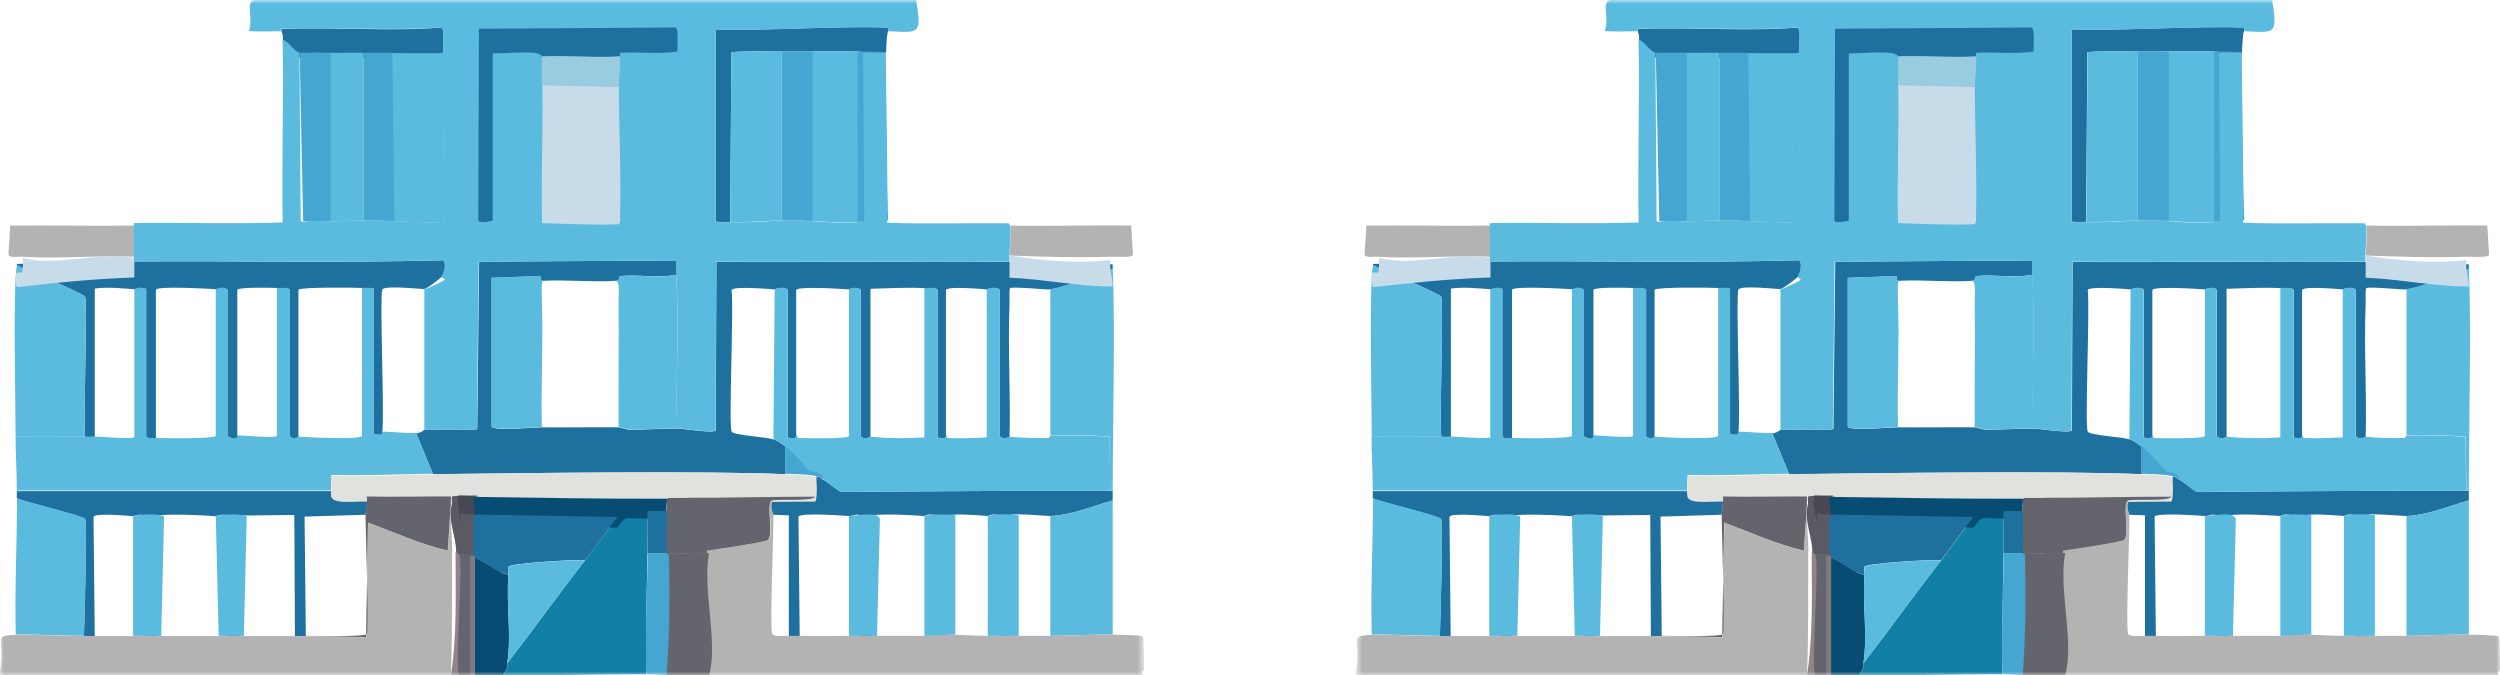 <svg xmlns="http://www.w3.org/2000/svg" width="322" height="87" viewBox="0 0 322 87" fill="none"><g clip-path="url(#clip0_2020_3887)"><mask id="mask0_2020_3887" style="mask-type:luminance" maskUnits="userSpaceOnUse" x="0" y="0" width="148" height="87"><path d="M147.329 0H0V87H147.329V0Z" fill="white"></path></mask><g mask="url(#mask0_2020_3887)"><path d="M87.098 35.397C84.746 35.847 82.263 35.318 79.912 35.556C79.622 35.582 79.886 36.138 79.384 36.164C76.478 36.376 72.938 36.005 69.979 36.164C69.979 36.138 69.662 36.402 69.583 35.556C67.505 35.627 65.418 35.706 63.322 35.794V54.96C63.586 55.541 68.975 55.039 69.794 55.039C73.097 55.066 76.399 55.013 79.674 55.039C79.78 55.039 80.916 55.356 80.995 55.356C83.082 55.356 85.196 55.198 87.256 55.198C87.943 55.198 91.906 55.859 92.196 55.436C92.214 48.192 92.24 40.958 92.275 33.732C104.85 33.838 117.451 33.573 130.026 33.732C134.437 33.785 138.875 34.023 143.314 34.049C143.314 34.261 143.314 34.472 143.314 34.657C141.544 35.292 136.789 37.142 135.283 37.274C134.596 37.327 130.448 36.878 130.105 37.116C129.946 37.221 130.052 38.808 130.026 39.125C129.788 44.835 130.184 50.572 130.026 56.282C129.973 56.282 129.26 56.731 128.784 56.202V37.354C128.256 36.798 127.173 37.274 127.093 37.274C126.38 37.221 122.074 36.825 121.836 37.354V56.123C121.836 56.123 122.074 56.678 120.753 56.361V37.354C120.489 36.957 119.776 37.169 119.063 37.116C116.764 36.983 114.413 37.142 112.115 37.195V56.282C112.115 56.282 111.349 56.731 110.873 56.202V37.354C110.371 36.798 109.394 37.274 109.341 37.274C108.496 37.221 102.79 36.825 102.552 37.354V56.123C102.552 56.123 102.79 56.678 101.469 56.361V37.354C100.94 36.798 99.857 37.274 99.778 37.274C99.038 37.221 94.442 36.825 94.23 37.354C94.521 39.68 93.834 54.775 94.23 55.594C94.468 56.07 98.536 56.255 99.646 56.599C100.227 56.784 100.703 57.18 101.178 57.524V61.066C91.06 60.644 67.1 60.934 55.767 61.066C55.045 59.322 54.323 57.568 53.601 55.806C54.287 55.753 54.631 55.356 54.684 55.33C55.503 55.277 56.348 55.383 57.141 55.33C57.775 55.303 61.288 55.436 61.473 55.251C61.543 48.06 61.623 40.878 61.711 33.706C70.147 33.653 78.591 33.6 87.045 33.547C87.203 33.653 87.098 35.08 87.124 35.397" fill="#1E709F"></path><path d="M20.077 56.388C20.896 56.467 27.633 56.52 27.791 56.15V37.221C27.791 37.221 28.848 36.746 29.323 37.301V56.15C30.618 56.837 30.486 56.07 30.565 56.07C31.225 56.07 35.426 56.467 35.663 56.15V37.063C36.377 37.089 37.09 36.904 37.354 37.301V56.15C37.803 56.678 38.358 56.229 38.437 56.229C39.362 56.335 46.389 56.652 46.627 56.15V37.063C46.917 37.063 48.053 36.984 48.159 37.142V55.832C49.48 56.15 49.163 55.594 49.242 55.594C50.668 55.594 52.095 55.832 53.574 55.753C54.296 57.498 55.019 59.251 55.74 61.014C51.382 61.067 47.049 61.304 42.69 61.172C42.673 61.842 42.646 62.512 42.611 63.181H2.166C2.166 60.882 2.008 58.555 2.008 56.229C4.993 56.123 7.978 56.202 10.963 56.229C11.386 56.229 11.782 56.229 12.205 56.229C12.971 56.229 17.092 56.599 17.303 56.308V37.221C17.303 37.221 17.937 36.878 18.836 37.142V56.15C19.1 56.546 19.602 56.335 20.077 56.388Z" fill="#5ABBDF"></path><path d="M56.982 35.53C56.823 35.82 55.001 37.169 54.657 37.221C54.393 37.274 49.532 36.693 49.242 37.301C48.872 38.147 49.532 53.242 49.242 55.621C49.189 55.621 49.479 56.176 48.158 55.859V37.169C48.053 37.01 46.89 37.116 46.626 37.089C45.728 37.036 38.622 36.957 38.437 37.327V56.255C38.437 56.255 37.803 56.705 37.354 56.176V37.327C37.09 36.931 36.376 37.142 35.663 37.089C35.003 37.063 30.723 36.957 30.565 37.327V56.097C30.565 56.097 30.617 56.863 29.323 56.176V37.327C28.821 36.772 27.87 37.248 27.791 37.248C26.866 37.195 20.288 36.798 20.077 37.327V56.414C19.601 56.361 19.099 56.572 18.835 56.176V37.169C17.911 36.904 17.356 37.248 17.303 37.248C15.612 37.142 13.922 36.931 12.205 37.169V56.255C11.782 56.255 11.386 56.255 10.963 56.255C10.725 53.85 11.28 39.098 10.963 38.252C10.778 37.75 3.223 34.763 2.166 34.155C2.166 34.102 2.166 34.049 2.166 33.996C7.212 33.838 12.257 33.732 17.303 33.679C30.565 33.573 43.826 33.891 57.061 33.52C57.457 33.706 57.431 34.789 56.982 35.53Z" fill="#1E709F"></path><path d="M106.092 61.807C106.806 62.203 107.545 62.97 108.338 63.367C119.882 63.261 131.453 63.208 142.997 63.208H143.314V64.45C140.646 65.217 138.004 66.354 135.283 66.46C134.597 66.46 130.264 66.037 130.026 66.38C129.577 67.015 130.37 79.73 130.026 81.607C129.894 81.607 130.158 81.924 128.785 81.924V66.38C127.702 66.089 127.305 66.46 127.253 66.46C126.513 66.407 122.075 66.01 121.837 66.539V81.766C121.414 81.766 121.018 81.766 120.595 81.766V66.38C119.512 66.089 119.116 66.46 119.063 66.46C118.191 66.407 112.353 66.01 112.115 66.539C112.168 71.667 112.221 76.796 112.274 81.924C111.825 81.924 111.349 81.924 110.874 81.924C110.927 76.902 110.979 71.879 111.032 66.856C110.847 65.825 109.923 66.512 109.342 66.46C108.523 66.407 103.081 66.01 102.843 66.539C102.896 71.667 102.949 76.796 103.001 81.924C102.526 81.924 102.077 81.924 101.601 81.924V66.38C100.932 66.363 100.263 66.336 99.594 66.301C99.594 66.301 99.118 65.402 99.435 64.45C100.545 64.265 104.613 64.609 104.983 63.975C105.326 63.419 105.036 62.071 105.141 61.357C105.802 61.49 105.485 61.49 106.066 61.833" fill="#1E709F"></path><path d="M42.637 63.208C42.532 64.344 45.226 63.922 47.26 63.974C47.419 64.741 47.102 65.561 47.102 66.301C44.478 66.371 41.853 66.451 39.229 66.539L39.388 81.924C38.965 81.924 38.569 81.924 38.146 81.924H37.988C37.97 76.725 37.944 71.526 37.909 66.327C35.513 66.345 33.118 66.371 30.723 66.406C30.776 71.588 30.829 76.769 30.882 81.951C30.353 81.951 29.851 81.951 29.323 81.951C29.376 76.822 29.429 71.694 29.482 66.565C28.953 66.01 27.87 66.486 27.791 66.486C26.866 66.406 20.156 66.036 19.918 66.565C19.971 71.694 20.024 76.822 20.077 81.951C19.628 81.951 19.152 81.951 18.677 81.951L18.835 66.565C18.307 66.01 17.224 66.486 17.145 66.486C16.458 66.433 12.284 66.036 12.046 66.565L12.205 81.951C11.755 81.951 11.28 81.951 10.805 81.951C10.857 80.021 11.254 67.57 10.963 66.882C10.778 66.459 3.143 64.688 2.166 64.186V63.261H42.611L42.637 63.208Z" fill="#1E709F"></path><path d="M10.964 56.255C7.979 56.229 4.993 56.176 2.008 56.255C2.008 51.84 1.665 37.116 2.167 34.155C3.223 34.763 10.779 37.75 10.964 38.253C11.281 39.099 10.726 53.85 10.964 56.255Z" fill="#5ABBDF"></path><path d="M143.314 34.605C143.657 41.346 143.314 55.304 143.314 63.181H142.997C142.979 60.855 142.953 58.538 142.918 56.229C140.382 56.044 137.819 56.017 135.283 56.07V37.222C136.789 37.09 141.544 35.239 143.314 34.605Z" fill="#5ABBDF"></path><path d="M10.832 81.898C8.269 81.898 3.831 81.66 2.035 81.739C1.876 75.871 2.193 69.975 2.193 64.133C3.171 64.662 10.805 66.406 10.99 66.829C11.281 67.517 10.884 79.968 10.832 81.898Z" fill="#5ABBDF"></path><path d="M143.314 64.424C143.314 70.187 143.314 75.95 143.314 81.739C140.672 81.686 137.951 81.898 135.283 81.898V66.459C138.004 66.354 140.646 65.217 143.314 64.45" fill="#5ABBDF"></path><path d="M17.303 29.053V33.071C12.812 32.86 7.265 33.362 2.932 33.071C2.166 33.018 1.374 33.256 1.083 32.833C1.153 31.564 1.233 30.304 1.321 29.053C6.657 29 11.967 29.132 17.303 29.053Z" fill="#B3B3B3"></path><path d="M142.996 33.071C138.69 33.203 134.331 33.071 130.025 32.913C130.105 31.617 130.21 30.348 130.184 29.053C135.362 29.159 140.539 28.974 145.691 29.053C145.761 30.322 145.841 31.582 145.929 32.833C145.744 33.23 143.868 33.045 142.996 33.071Z" fill="#B3B3B3"></path><path d="M17.303 33.23V35.741C12.258 35.9 7.212 36.402 2.166 36.983C2.166 36.904 1.823 36.005 2.008 35.424C2.351 34.34 3.091 36.455 2.932 33.23C7.265 34.366 12.812 32.384 17.303 33.23Z" fill="#C7DCE8"></path><path d="M142.996 33.494C142.917 35.133 143.26 35.345 143.313 36.904C138.902 36.904 134.463 35.953 130.025 35.768C130.025 34.816 130.025 33.864 130.025 32.913C134.331 33.574 138.69 33.996 142.996 33.494Z" fill="#C7DCE8"></path><path d="M87.256 55.171C85.196 55.171 83.082 55.356 80.995 55.33C80.916 55.33 79.806 55.013 79.674 55.013C79.648 49.646 79.727 44.306 79.674 38.94C79.674 37.645 79.859 36.455 79.357 36.164C79.859 36.138 79.595 35.583 79.886 35.556C82.237 35.318 84.72 35.873 87.071 35.398C87.573 41.504 86.966 48.906 87.23 55.171" fill="#5ABBDF"></path><path d="M58.303 55.33C57.088 55.383 55.872 55.277 54.657 55.33V37.248C55.159 37.195 57.827 35.847 58.065 35.556C57.933 35.953 58.461 35.821 58.514 35.953C58.884 36.878 58.144 52.845 58.276 55.356" fill="#5ABBDF"></path><path d="M57.141 6.9C57.194 7.111 57.035 7.402 56.903 7.455C56.533 7.587 50.246 7.455 49.11 7.455C48.344 7.455 47.578 7.455 46.785 7.455C44.593 7.429 41.977 7.534 39.996 7.455C39.758 7.455 38.675 7.455 38.596 7.455C37.83 7.164 37.222 5.684 36.43 5.393C36.43 4.944 36.509 4.494 36.271 4.098C36.271 4.098 36.218 3.728 36.35 3.728C43.193 3.437 50.061 4.098 56.877 3.542C57.299 3.965 57.062 5.472 57.114 6.9" fill="#1E709F"></path><path d="M49.268 28.445C49.215 21.237 49.162 14.028 49.109 6.82C50.245 6.82 56.533 6.926 56.903 6.82C57.035 6.767 57.193 6.53 57.14 6.344C57.431 13.72 56.929 21.148 57.14 28.524C56.903 28.841 50.219 28.445 49.268 28.445Z" fill="#5ABBDF"></path><path d="M46.812 6.794V28.418C44.487 28.418 42.374 28.603 40.023 28.418V6.794C42.004 6.847 44.619 6.767 46.812 6.794Z" fill="#5ABBDF"></path><path d="M50.536 6.794C50.624 14.002 50.704 21.21 50.774 28.418C49.427 28.418 48.159 28.418 46.812 28.418V6.794C48.053 6.794 49.295 6.794 50.536 6.794Z" fill="#44A6D1"></path><path d="M42.585 6.794V28.418C42.4 28.418 41.132 28.762 39.045 28.498C38.904 21.254 38.754 14.02 38.596 6.794C38.781 6.794 41.898 6.794 42.585 6.794Z" fill="#44A6D1"></path><path d="M114.44 4.018C114.255 3.807 114.123 6.265 114.123 6.794C113.145 6.768 112.168 6.821 111.19 6.794C111.164 6.794 111.402 6.662 110.424 6.635C108.126 6.583 105.775 6.635 103.476 6.635C102.552 6.635 101.627 6.635 100.703 6.635C98.536 6.635 96.37 6.556 94.204 6.715C94.151 13.993 94.098 21.281 94.046 28.577C93.728 28.577 92.302 28.656 92.196 28.498V3.78C98.853 3.992 108.099 3.305 114.36 3.542C114.492 3.542 114.413 3.992 114.44 3.992" fill="#1E709F"></path><path d="M110.424 6.635V28.577C108.179 28.868 105.722 28.418 103.477 28.418V6.635C105.775 6.635 108.126 6.582 110.424 6.635Z" fill="#5ABBDF"></path><path d="M100.677 6.635V28.418C98.484 28.418 96.265 28.683 94.046 28.577C94.099 21.298 94.152 14.011 94.204 6.715C96.371 6.556 98.537 6.662 100.703 6.635" fill="#5ABBDF"></path><path d="M104.666 6.635V28.418C103.318 28.418 102.05 28.418 100.677 28.418V6.635C101.998 6.635 103.318 6.635 104.666 6.635Z" fill="#44A6D1"></path><path d="M113.726 6.794C113.955 13.984 114.175 21.166 114.386 28.339C113.356 28.709 111.824 28.524 110.397 28.577V6.635C114.571 6.635 113.541 6.794 113.7 6.794" fill="#44A6D1"></path><path d="M102.551 56.097C102.789 56.097 102.657 56.387 102.789 56.414C103.582 56.44 109.182 56.546 109.341 56.176V37.248C109.341 37.248 110.397 36.772 110.873 37.327V56.176C111.348 56.705 112.062 56.255 112.115 56.255C114.439 56.467 116.738 56.493 119.062 56.334V37.089C119.776 37.116 120.489 36.931 120.753 37.327V56.334C122.074 56.652 121.757 56.097 121.836 56.097C122.074 56.097 121.942 56.387 122.074 56.414C123.738 56.493 125.429 56.414 127.093 56.334V37.248C127.093 37.248 128.255 36.772 128.784 37.327V56.176C129.259 56.705 129.946 56.255 130.025 56.255C131.716 56.414 133.354 56.44 135.045 56.414C135.15 56.414 135.256 56.097 135.282 56.097C137.819 56.044 140.381 56.07 142.917 56.255C142.935 58.582 142.961 60.899 142.996 63.208C131.452 63.208 119.881 63.261 108.337 63.366C107.544 62.996 106.805 62.23 106.091 61.833C106.012 60.723 104.638 60.961 104.163 60.591C103.952 60.432 102.367 58.37 101.151 57.498C100.676 57.154 100.174 56.758 99.619 56.572C99.672 50.14 99.725 43.698 99.778 37.248C99.778 37.248 100.94 36.772 101.468 37.327V56.334C102.789 56.652 102.472 56.097 102.551 56.097Z" fill="#5ABBDF"></path><path d="M101.152 61.093C102.42 61.146 103.926 61.172 105.167 61.463C105.088 62.309 105.352 63.948 105.009 64.609C99.541 64.609 94.099 64.767 88.63 64.794C88.366 64.794 88.128 64.794 87.864 64.794C87.257 64.794 86.623 64.794 86.015 64.794C77.667 64.82 69.346 64.688 60.998 64.609C60.364 64.609 59.651 64.424 58.99 64.424C57.96 64.424 58.118 64.609 58.066 64.609C54.473 64.582 50.853 64.715 47.261 64.609C45.227 64.556 42.532 65.032 42.638 63.684C42.655 62.873 42.682 62.071 42.717 61.278C47.076 61.437 51.408 61.146 55.767 61.093C67.1 60.934 91.034 60.591 101.152 61.093Z" fill="#E1E1DE"></path><path d="M69.953 36.164C69.953 36.323 69.689 35.503 69.794 38.94C69.979 44.28 69.662 49.673 69.794 55.013C68.949 55.013 63.56 55.515 63.322 54.933V35.767C65.4 35.697 67.487 35.618 69.583 35.529C69.636 36.376 69.953 36.111 69.979 36.138" fill="#5ABBDF"></path><path d="M106.091 61.807C105.51 61.489 105.827 61.463 105.167 61.331C103.925 61.066 102.419 61.066 101.151 61.014V57.445C102.367 58.317 103.952 60.379 104.163 60.538C104.638 60.908 106.012 60.67 106.091 61.78" fill="#44A6D1"></path><path d="M58.224 71.086C58.224 76.162 58.276 82.004 58.065 87C38.701 87 19.364 87 2.22558e-05 87C2.22558e-05 86.789 -0.026 86.577 2.22558e-05 86.392C0.713 82.268 -1.109 81.898 2.008 81.766C3.804 81.686 8.242 81.924 10.805 81.924C11.28 81.924 11.729 81.924 12.205 81.924C13.843 81.924 15.507 81.924 17.145 81.924C17.673 81.924 18.175 81.924 18.677 81.924C19.152 81.924 19.602 81.924 20.077 81.924C22.692 81.924 25.334 81.924 27.95 81.924C28.425 81.924 28.874 81.924 29.35 81.924C29.852 81.924 30.38 81.924 30.882 81.924C33.259 81.924 35.611 81.924 37.988 81.924C38.041 81.924 38.094 81.924 38.147 81.924C41.158 81.977 44.17 82.03 47.181 82.083C47.252 77.166 47.331 72.249 47.419 67.332C50.827 68.601 54.129 70.16 57.695 70.954C57.819 68.945 57.951 66.935 58.092 64.926C57.933 66.988 58.25 69.077 58.25 71.112" fill="#B3B3B3"></path><path d="M58.065 63.974V64.9C57.942 66.909 57.81 68.918 57.669 70.927C54.103 70.108 50.827 68.574 47.393 67.305C47.322 72.222 47.243 77.139 47.155 82.056C44.143 82.004 41.132 81.951 38.12 81.898C38.543 81.898 38.939 81.898 39.362 81.898C40.313 81.898 47.049 82.056 47.234 81.66C47.551 80.946 47.076 68.257 47.076 66.274C47.076 65.561 47.393 64.715 47.234 63.948C50.827 64.027 54.446 63.922 58.039 63.948" fill="#64646C"></path><path d="M20.764 81.898H17.145V66.433C17.356 66.433 19.892 65.957 21.134 66.512C21.01 71.641 20.887 76.769 20.764 81.898Z" fill="#5ABBDF"></path><path d="M31.41 81.898C30.327 81.898 29.244 81.898 28.161 81.898C28.038 76.752 27.914 71.597 27.791 66.433C27.976 66.433 30.538 65.957 31.78 66.512C31.657 71.641 31.534 76.769 31.41 81.898Z" fill="#5ABBDF"></path><path d="M61.103 71.244C61.103 71.244 61.42 71.191 61.711 71.403C62.768 72.143 60.919 84.832 61.711 87H58.065C58.884 82.004 58.673 76.161 58.673 71.086C59.096 71.086 61.024 71.218 61.103 71.244Z" fill="#92828A"></path><path d="M61.447 63.816C60.866 64.583 62.002 65.402 62.002 66.142C62.002 67.808 61.315 69.579 60.919 71.244C60.84 71.244 59.122 71.112 58.752 71.086C58.752 69.05 57.617 66.962 58.198 64.9V63.974C58.356 63.974 57.881 63.816 61.474 63.816" fill="#5A5A64"></path><path d="M99.461 64.424C99.118 65.376 99.62 66.169 99.62 66.274C99.673 68.336 99.118 80.867 99.461 81.66C99.646 82.056 101.205 81.871 101.628 81.898C102.077 81.898 102.552 81.898 103.028 81.898C105.141 81.951 107.255 81.898 109.368 81.898C109.87 81.898 110.398 81.898 110.9 81.898C111.376 81.898 111.825 81.898 112.3 81.898C114.572 81.898 116.818 81.898 119.089 81.898C119.591 81.898 120.173 81.739 120.622 81.739C121.044 81.739 121.441 81.739 121.863 81.739C123.66 81.739 125.456 81.898 127.279 81.898H128.811C130.185 81.898 129.921 81.581 130.053 81.581C130.053 81.581 130.185 81.898 130.29 81.898C131.955 81.898 133.645 81.898 135.31 81.898C137.978 81.898 140.699 81.686 143.341 81.739C143.842 81.739 147.092 81.819 147.197 81.977C147.33 82.162 147.356 85.863 147.356 86.392C147.356 86.418 146.933 86.365 147.197 87C127.675 87 108.179 87 88.683 87C89 82.585 88.445 75.976 88.683 71.244C89.819 71.165 98.537 69.87 98.96 69.552C99.726 68.944 98.642 64.609 99.514 64.45" fill="#B3B3B3"></path><path d="M105.009 63.974C104.613 64.609 100.571 64.239 99.461 64.45C98.616 64.609 99.673 68.944 98.906 69.552C98.51 69.87 89.793 71.165 88.63 71.244C88.577 71.244 88.525 71.244 88.472 71.244C88.525 68.883 88.577 66.512 88.63 64.133C94.099 64.106 99.54 63.974 105.009 63.974Z" fill="#64646C"></path><path d="M112.96 81.898C111.745 81.898 110.556 81.898 109.341 81.898V66.433C110.741 66.459 112.907 65.799 113.33 66.829C113.207 71.852 113.083 76.875 112.96 81.898Z" fill="#5ABBDF"></path><path d="M131.215 81.898H127.226V66.433C127.437 66.433 128.414 66.063 131.215 66.354V81.871V81.898Z" fill="#5ABBDF"></path><path d="M123.052 81.739C121.889 81.739 120.383 81.898 119.062 81.898V66.433C119.274 66.433 120.251 66.089 123.052 66.354V81.739Z" fill="#5ABBDF"></path><path d="M62.926 71.535V86.974H59.096C58.594 84.806 59.756 72.09 59.096 71.377C60.099 71.192 61.579 71.482 62.926 71.535Z" fill="#64646C"></path><path d="M63.508 71.535C63.508 71.535 64.485 71.429 64.485 71.852C64.591 76.902 64.406 81.951 64.485 87H60.549V71.562C61.526 71.562 62.53 71.562 63.508 71.562" fill="#827880"></path><path d="M114.44 4.018C114.44 4.018 114.493 3.569 114.361 3.569C108.1 3.304 98.88 4.018 92.196 3.807V28.524C92.302 28.683 93.729 28.577 94.046 28.604C96.265 28.709 98.484 28.445 100.676 28.445C101.627 28.445 102.499 28.445 103.45 28.445C105.696 28.445 108.152 28.894 110.398 28.604C110.715 28.551 111.085 28.736 111.323 28.366C111.27 21.175 111.217 13.993 111.164 6.82C112.141 6.847 113.119 6.794 114.096 6.82C114.123 14.117 114.387 21.387 114.255 28.683C119.485 28.894 124.69 28.683 129.92 28.762C130.052 28.762 129.92 29.079 130.158 29.079C130.184 30.375 130.079 31.67 130 32.939C130 33.203 130 33.468 130 33.706C117.425 33.573 104.824 33.811 92.249 33.706C92.232 40.949 92.205 48.184 92.17 55.409C91.879 55.832 87.917 55.171 87.23 55.171C86.966 48.906 87.573 41.504 87.072 35.397C87.072 35.08 87.151 33.653 86.992 33.547C78.556 33.6 70.112 33.653 61.658 33.706C61.588 40.896 61.508 48.078 61.42 55.251C61.235 55.436 57.722 55.304 57.088 55.33C57.009 52.819 57.511 36.878 57.246 35.926C57.22 35.82 56.85 35.926 56.929 35.53C57.352 34.789 57.379 33.706 57.009 33.52C43.747 33.864 30.512 33.573 17.251 33.679V29.053C17.251 29.053 17.198 28.736 17.33 28.736C23.67 28.63 30.037 28.868 36.403 28.656C36.271 20.805 36.562 12.954 36.403 5.102C37.196 5.34 37.803 6.556 38.569 6.794C38.622 14.037 38.675 21.272 38.728 28.498C39.468 28.762 39.89 28.418 39.969 28.418C42.321 28.604 44.461 28.418 46.759 28.418C47.604 28.418 48.37 28.418 49.216 28.418C50.167 28.418 56.85 28.841 57.088 28.498C56.877 21.122 57.379 13.694 57.088 6.318C57.035 5.129 57.273 3.886 56.85 3.542C50.008 4.018 43.14 3.437 36.324 3.701C36.192 3.701 36.271 4.018 36.245 4.018C35.796 4.018 32.124 4.15 32.071 3.939C32.652 2.273 31.569 0.238 32.758 0H118.006C118.719 4.521 118.429 4.203 114.387 4.018" fill="#5ABBDF"></path><path d="M79.833 28.577C79.992 22.391 79.675 16.205 79.675 10.046C79.675 9.411 79.992 8.116 79.833 7.27C79.833 7.27 79.781 6.82 79.913 6.794C82.343 6.662 84.826 7.005 87.257 6.635C87.468 13.852 87.098 21.122 87.257 28.339C87.072 28.762 80.784 28.524 79.833 28.577Z" fill="#5ABBDF"></path><path d="M69.794 7.27C69.794 8.142 69.768 9.014 69.794 9.887C69.979 16.152 69.636 22.47 69.794 28.735C67.681 28.656 65.567 28.524 63.454 28.418V6.873C65.515 6.873 69.53 6.397 69.794 7.27Z" fill="#5ABBDF"></path><path d="M87.257 6.635C84.826 7.006 82.369 6.662 79.913 6.794C79.781 6.794 79.86 7.243 79.833 7.27C76.505 7.429 73.123 7.164 69.795 7.27C69.557 6.398 65.542 6.9 63.455 6.873V28.419C63.455 28.419 62.134 28.789 61.605 28.498C61.623 20.232 61.65 11.967 61.685 3.701C70.121 3.648 78.565 3.595 87.019 3.542C87.415 3.728 87.23 5.79 87.257 6.635Z" fill="#1E709F"></path><path d="M79.701 10.046C79.701 16.232 80.017 22.418 79.859 28.577C79.859 28.577 79.753 28.894 79.621 28.894C76.346 29 73.07 28.841 69.82 28.736C69.662 22.47 70.005 16.152 69.82 9.887L79.701 10.046Z" fill="#C7DCE8"></path><path d="M79.834 7.27C79.992 8.486 79.675 10.31 79.675 11.209L69.795 10.997C69.769 9.755 69.795 8.512 69.795 7.27C73.124 7.111 76.505 7.481 79.834 7.27Z" fill="#9ACCE0"></path><path d="M62.9 64.054V65.032C62.9 67.861 63.534 68.178 59.333 67.464C59.333 66.327 58.726 65.005 59.043 63.816C60.337 63.816 61.684 64.054 62.9 64.054Z" fill="#484854"></path><path d="M62.82 66.301C62.82 66.301 62.318 66.777 62.318 66.83C62.265 68.363 62.318 70.002 62.318 71.535C62.08 71.535 61.816 71.535 61.578 71.535C60.707 71.482 59.756 71.218 59.095 71.377C58.963 71.165 58.884 71.244 58.857 71.218C59.042 69.552 59.359 67.781 59.359 66.116C62.873 66.565 62.344 66.38 62.344 64.556C62.529 64.82 62.846 66.169 62.846 66.248" fill="#5A5A64"></path><path d="M83.4 65.825C83.373 67.623 83.426 69.42 83.4 71.244C83.294 76.452 83.162 81.634 83.241 86.841C77.059 86.841 70.878 87 64.723 87C65.647 85.81 65.304 85.705 65.33 85.44C68.712 81.052 71.961 76.531 75.369 72.143C76.293 70.954 79.305 66.829 79.543 66.592C80.626 65.508 80.626 65.825 83.4 65.825Z" fill="#1280A6"></path><path d="M65.489 74.02C65.172 77.748 65.911 81.739 65.33 85.44C65.304 85.678 65.621 85.81 64.722 87H61.183C61.183 81.951 61.183 76.901 61.183 71.852C62.609 72.355 64.088 73.888 65.515 74.02" fill="#074D73"></path><path d="M86.912 71.244C86.912 71.456 87.124 71.377 87.124 71.403C87.229 76.611 87.203 81.819 86.912 87C85.697 87 84.429 86.841 83.24 86.841C83.108 81.634 83.293 76.452 83.452 71.244H86.912Z" fill="#44A6D1"></path><path d="M86.014 64.213V64.45C85.776 64.45 85.856 65.561 85.856 66.803H83.373C80.599 66.803 80.599 66.301 79.516 67.966C73.44 67.808 67.364 67.649 61.288 67.49C61.288 67.49 61.103 65.323 60.971 64.926V64.001C69.319 64.107 77.64 64.265 85.988 64.239" fill="#074D73"></path><path d="M79.542 66.592C79.304 66.83 76.293 70.98 75.368 72.143C74.206 72.037 65.699 72.54 65.488 72.989C65.435 73.095 65.488 73.676 65.488 73.994C64.061 73.862 62.582 72.328 61.156 71.826C61.156 71.429 60.997 71.535 60.997 71.509C60.997 69.975 60.971 68.336 60.997 66.803C60.997 66.75 61.314 66.301 61.314 66.274C67.39 66.38 73.466 66.486 79.542 66.592Z" fill="#1E709F"></path><path d="M75.369 72.17C71.961 76.558 68.712 81.052 65.33 85.467C65.911 81.739 65.172 77.774 65.489 74.02C65.489 73.729 65.436 73.121 65.489 73.016C65.726 72.566 74.206 72.037 75.369 72.17Z" fill="#5ABBDF"></path><path d="M87.362 65.825C87.362 67.623 87.309 69.42 87.362 71.244H83.399C83.452 69.447 83.346 67.649 83.399 65.825H87.362Z" fill="#1E709F"></path><path d="M90.717 71.244C90.928 71.244 91.113 71.244 91.324 71.244C90.426 76.003 92.539 82.585 91.324 87H87.731C88.136 81.748 88.533 76.496 88.92 71.244C89.528 71.244 90.135 71.244 90.717 71.244Z" fill="#64646C"></path><path d="M89.555 71.244C89.555 71.244 89.74 71.244 89.845 71.244C89.652 76.496 89.458 81.748 89.264 87H85.856C86.253 81.819 86.279 76.584 86.147 71.403C86.279 71.139 87.943 71.271 89.555 71.244Z" fill="#64646C"></path><path d="M91.668 64.133C91.457 66.495 91.246 68.865 91.034 71.244C90.4 71.244 89.74 71.244 89.106 71.244C88.894 71.244 88.683 71.244 88.472 71.244C90.189 69.42 88.63 67.57 87.838 65.825C87.626 65.349 87.573 64.556 88.472 64.133C89.528 64.133 90.612 64.133 91.668 64.133Z" fill="#64646C"></path><path d="M90.004 64.133C89.555 65.138 89.555 66.988 89.687 68.125H86.2C86.147 66.926 86.094 65.719 86.041 64.503V64.133C87.362 64.133 88.683 64.133 90.03 64.133" fill="#64646C"></path><path d="M89.211 65.825C89.555 67.57 90.242 69.42 89.475 71.244C87.917 71.271 86.252 71.112 86.147 71.403C86.147 71.403 85.883 71.456 85.883 71.244C85.83 69.447 85.883 67.623 85.883 65.825C85.883 65.006 85.724 64.265 86.147 64.265C86.2 64.776 86.244 65.296 86.279 65.825H89.185H89.211Z" fill="#64646C"></path></g><mask id="mask1_2020_3887" style="mask-type:luminance" maskUnits="userSpaceOnUse" x="174" y="0" width="148" height="87"><path d="M322 0H174.671V87H322V0Z" fill="white"></path></mask><g mask="url(#mask1_2020_3887)"><path d="M261.769 35.397C259.417 35.847 256.934 35.318 254.583 35.556C254.292 35.582 254.557 36.138 254.055 36.164C251.149 36.376 247.609 36.005 244.65 36.164C244.65 36.138 244.333 36.402 244.254 35.556C242.176 35.627 240.089 35.706 237.993 35.794V54.96C238.257 55.541 243.646 55.039 244.465 55.039C247.767 55.066 251.07 55.013 254.345 55.039C254.451 55.039 255.587 55.356 255.666 55.356C257.753 55.356 259.867 55.198 261.927 55.198C262.614 55.198 266.576 55.859 266.867 55.436C266.885 48.192 266.911 40.958 266.946 33.732C279.521 33.838 292.122 33.573 304.697 33.732C309.108 33.785 313.546 34.023 317.984 34.049C317.984 34.261 317.984 34.472 317.984 34.657C316.215 35.292 311.459 37.142 309.954 37.274C309.267 37.327 305.119 36.878 304.776 37.116C304.617 37.221 304.723 38.808 304.697 39.125C304.459 44.835 304.855 50.572 304.697 56.282C304.644 56.282 303.931 56.731 303.455 56.202V37.354C302.927 36.798 301.844 37.274 301.764 37.274C301.051 37.221 296.745 36.825 296.507 37.354V56.123C296.507 56.123 296.745 56.678 295.424 56.361V37.354C295.16 36.957 294.447 37.169 293.733 37.116C291.435 36.983 289.084 37.142 286.786 37.195V56.282C286.786 56.282 286.02 56.731 285.544 56.202V37.354C285.042 36.798 284.065 37.274 284.012 37.274C283.167 37.221 277.46 36.825 277.223 37.354V56.123C277.223 56.123 277.46 56.678 276.14 56.361V37.354C275.611 36.798 274.528 37.274 274.449 37.274C273.709 37.221 269.113 36.825 268.901 37.354C269.192 39.68 268.505 54.775 268.901 55.594C269.139 56.07 273.207 56.255 274.317 56.599C274.898 56.784 275.373 57.18 275.849 57.524V61.066C265.731 60.644 241.771 60.934 230.438 61.066C229.716 59.322 228.994 57.568 228.271 55.806C228.958 55.753 229.302 55.356 229.355 55.33C230.174 55.277 231.019 55.383 231.811 55.33C232.445 55.303 235.959 55.436 236.144 55.251C236.214 48.06 236.294 40.878 236.382 33.706C244.817 33.653 253.262 33.6 261.716 33.547C261.874 33.653 261.769 35.08 261.795 35.397" fill="#1E709F"></path><path d="M194.748 56.388C195.567 56.467 202.303 56.52 202.462 56.15V37.221C202.462 37.221 203.519 36.746 203.994 37.301V56.15C205.289 56.837 205.157 56.07 205.236 56.07C205.896 56.07 210.097 56.467 210.334 56.15V37.063C211.048 37.089 211.761 36.904 212.025 37.301V56.15C212.474 56.678 213.029 56.229 213.108 56.229C214.033 56.335 221.06 56.652 221.298 56.15V37.063C221.588 37.063 222.724 36.984 222.83 37.142V55.832C224.151 56.15 223.834 55.594 223.913 55.594C225.339 55.594 226.766 55.832 228.245 55.753C228.967 57.498 229.689 59.251 230.411 61.014C226.053 61.067 221.72 61.304 217.361 61.172C217.344 61.842 217.317 62.512 217.282 63.181H176.811C176.811 60.882 176.652 58.555 176.652 56.229C179.637 56.123 182.623 56.202 185.608 56.229C186.03 56.229 186.427 56.229 186.849 56.229C187.616 56.229 191.737 56.599 191.948 56.308V37.221C191.948 37.221 192.582 36.878 193.48 37.142V56.15C193.744 56.546 194.246 56.335 194.722 56.388" fill="#5ABBDF"></path><path d="M231.653 35.53C231.494 35.82 229.671 37.169 229.328 37.221C229.064 37.274 224.203 36.693 223.912 37.301C223.543 38.147 224.203 53.242 223.912 55.621C223.86 55.621 224.15 56.176 222.829 55.859V37.169C222.724 37.01 221.561 37.116 221.297 37.089C220.399 37.036 213.293 36.957 213.108 37.327V56.255C213.108 56.255 212.474 56.705 212.025 56.176V37.327C211.761 36.931 211.047 37.142 210.334 37.089C209.674 37.063 205.394 36.957 205.235 37.327V56.097C205.235 56.097 205.288 56.863 203.994 56.176V37.327C203.492 36.772 202.541 37.248 202.462 37.248C201.537 37.195 194.959 36.798 194.748 37.327V56.414C194.272 56.361 193.77 56.572 193.506 56.176V37.169C192.582 36.904 192.027 37.248 191.974 37.248C190.283 37.142 188.593 36.931 186.875 37.169V56.255C186.453 56.255 186.057 56.255 185.634 56.255C185.396 53.85 185.951 39.098 185.634 38.252C185.449 37.75 177.894 34.763 176.837 34.155C176.837 34.102 176.837 34.049 176.837 33.996C181.883 33.838 186.928 33.732 191.974 33.679C205.235 33.573 218.497 33.891 231.732 33.52C232.128 33.706 232.102 34.789 231.653 35.53Z" fill="#1E709F"></path><path d="M280.763 61.807C281.476 62.203 282.216 62.97 283.009 63.367C294.553 63.261 306.124 63.208 317.668 63.208H317.985V64.45C315.317 65.217 312.675 66.354 309.954 66.46C309.267 66.46 304.935 66.037 304.697 66.38C304.248 67.015 305.041 79.73 304.697 81.607C304.565 81.607 304.829 81.924 303.456 81.924V66.38C302.373 66.089 301.976 66.46 301.923 66.46C301.184 66.407 296.746 66.01 296.508 66.539V81.766C296.085 81.766 295.689 81.766 295.266 81.766V66.38C294.183 66.089 293.787 66.46 293.734 66.46C292.862 66.407 287.024 66.01 286.786 66.539C286.839 71.667 286.892 76.796 286.945 81.924C286.496 81.924 286.02 81.924 285.545 81.924C285.598 76.902 285.65 71.879 285.703 66.856C285.518 65.825 284.594 66.512 284.013 66.46C283.194 66.407 277.752 66.01 277.514 66.539C277.567 71.667 277.62 76.796 277.672 81.924C277.197 81.924 276.748 81.924 276.272 81.924V66.38C275.603 66.363 274.934 66.336 274.265 66.301C274.265 66.301 273.789 65.402 274.106 64.45C275.216 64.265 279.284 64.609 279.654 63.975C279.997 63.419 279.706 62.071 279.812 61.357C280.473 61.49 280.156 61.49 280.737 61.833" fill="#1E709F"></path><path d="M217.282 63.208C217.176 64.344 219.871 63.922 221.905 63.974C222.063 64.741 221.746 65.561 221.746 66.301C219.122 66.371 216.498 66.451 213.874 66.539L214.032 81.924C213.61 81.924 213.214 81.924 212.791 81.924H212.632C212.615 76.725 212.588 71.526 212.553 66.327C210.158 66.345 207.763 66.371 205.368 66.406C205.42 71.588 205.473 76.769 205.526 81.951C204.998 81.951 204.496 81.951 203.967 81.951C204.02 76.822 204.073 71.694 204.126 66.565C203.598 66.01 202.515 66.486 202.435 66.486C201.511 66.406 194.801 66.036 194.563 66.565C194.616 71.694 194.669 76.822 194.721 81.951C194.272 81.951 193.797 81.951 193.321 81.951L193.48 66.565C192.951 66.01 191.868 66.486 191.789 66.486C191.102 66.433 186.928 66.036 186.691 66.565L186.849 81.951C186.4 81.951 185.924 81.951 185.449 81.951C185.502 80.021 185.898 67.57 185.608 66.882C185.423 66.459 177.788 64.688 176.811 64.186V63.261H217.255L217.282 63.208Z" fill="#1E709F"></path><path d="M185.635 56.255C182.649 56.229 179.664 56.176 176.679 56.255C176.679 51.84 176.336 37.116 176.838 34.155C177.894 34.763 185.45 37.75 185.635 38.253C185.952 39.099 185.397 53.85 185.635 56.255Z" fill="#5ABBDF"></path><path d="M317.985 34.605C318.328 41.346 317.985 55.304 317.985 63.181H317.668C317.65 60.855 317.624 58.538 317.589 56.229C315.053 56.044 312.49 56.017 309.954 56.07V37.222C311.46 37.09 316.215 35.239 317.985 34.605Z" fill="#5ABBDF"></path><path d="M185.476 81.898C182.914 81.898 178.476 81.66 176.679 81.739C176.521 75.871 176.838 69.975 176.838 64.133C177.815 64.662 185.45 66.406 185.635 66.829C185.925 67.517 185.529 79.968 185.476 81.898Z" fill="#5ABBDF"></path><path d="M317.985 64.424C317.985 70.187 317.985 75.95 317.985 81.739C315.343 81.686 312.622 81.898 309.954 81.898V66.459C312.675 66.354 315.317 65.217 317.985 64.45" fill="#5ABBDF"></path><path d="M191.974 29.053V33.071C187.483 32.86 181.936 33.362 177.603 33.071C176.837 33.018 176.044 33.256 175.754 32.833C175.824 31.564 175.904 30.304 175.992 29.053C181.328 29 186.638 29.132 191.974 29.053Z" fill="#B3B3B3"></path><path d="M317.667 33.071C313.361 33.203 309.002 33.071 304.696 32.913C304.776 31.617 304.881 30.348 304.855 29.053C310.033 29.159 315.21 28.974 320.362 29.053C320.432 30.322 320.511 31.582 320.599 32.833C320.415 33.23 318.539 33.045 317.667 33.071Z" fill="#B3B3B3"></path><path d="M191.974 33.23V35.741C186.929 35.9 181.883 36.402 176.837 36.983C176.837 36.904 176.494 36.005 176.679 35.424C177.022 34.34 177.762 36.455 177.603 33.23C181.936 34.366 187.483 32.384 191.974 33.23Z" fill="#C7DCE8"></path><path d="M317.667 33.494C317.588 35.133 317.931 35.345 317.984 36.904C313.573 36.904 309.134 35.953 304.696 35.768C304.696 34.816 304.696 33.864 304.696 32.913C309.002 33.574 313.361 33.996 317.667 33.494Z" fill="#C7DCE8"></path><path d="M261.927 55.171C259.867 55.171 257.753 55.356 255.666 55.33C255.587 55.33 254.477 55.013 254.345 55.013C254.319 49.646 254.398 44.306 254.345 38.94C254.345 37.645 254.53 36.455 254.028 36.164C254.53 36.138 254.266 35.583 254.557 35.556C256.908 35.318 259.391 35.873 261.742 35.398C262.244 41.504 261.636 48.906 261.901 55.171" fill="#5ABBDF"></path><path d="M232.974 55.33C231.759 55.383 230.543 55.277 229.328 55.33V37.248C229.83 37.195 232.498 35.847 232.736 35.556C232.604 35.953 233.132 35.821 233.185 35.953C233.555 36.878 232.815 52.845 232.947 55.356" fill="#5ABBDF"></path><path d="M231.812 6.9C231.865 7.111 231.706 7.402 231.574 7.455C231.204 7.587 224.917 7.455 223.781 7.455C223.015 7.455 222.249 7.455 221.456 7.455C219.264 7.429 216.648 7.534 214.667 7.455C214.429 7.455 213.346 7.455 213.267 7.455C212.501 7.164 211.893 5.684 211.101 5.393C211.101 4.944 211.18 4.494 210.942 4.098C210.942 4.098 210.889 3.728 211.021 3.728C217.863 3.437 224.732 4.098 231.548 3.542C231.97 3.965 231.732 5.472 231.785 6.9" fill="#1E709F"></path><path d="M223.939 28.445C223.886 21.237 223.833 14.028 223.78 6.82C224.916 6.82 231.204 6.926 231.573 6.82C231.705 6.767 231.864 6.53 231.811 6.344C232.102 13.72 231.6 21.148 231.811 28.524C231.573 28.841 224.89 28.445 223.939 28.445Z" fill="#5ABBDF"></path><path d="M221.456 6.794V28.418C219.132 28.418 217.018 28.603 214.667 28.418V6.794C216.648 6.847 219.264 6.767 221.456 6.794Z" fill="#5ABBDF"></path><path d="M225.181 6.794C225.269 14.002 225.348 21.21 225.419 28.418C224.071 28.418 222.803 28.418 221.456 28.418V6.794C222.698 6.794 223.939 6.794 225.181 6.794Z" fill="#44A6D1"></path><path d="M217.256 6.794V28.418C217.071 28.418 215.803 28.762 213.716 28.498C213.575 21.254 213.425 14.02 213.267 6.794C213.452 6.794 216.569 6.794 217.256 6.794Z" fill="#44A6D1"></path><path d="M289.084 4.018C288.899 3.807 288.767 6.265 288.767 6.794C287.79 6.768 286.812 6.821 285.835 6.794C285.808 6.794 286.046 6.662 285.069 6.635C282.77 6.583 280.419 6.635 278.121 6.635C277.196 6.635 276.272 6.635 275.347 6.635C273.181 6.635 271.015 6.556 268.849 6.715C268.796 13.993 268.743 21.281 268.69 28.577C268.373 28.577 266.946 28.656 266.841 28.498V3.78C273.498 3.992 282.744 3.305 289.005 3.542C289.137 3.542 289.058 3.992 289.084 3.992" fill="#1E709F"></path><path d="M285.069 6.635V28.577C282.823 28.868 280.367 28.418 278.121 28.418V6.635C280.419 6.635 282.771 6.582 285.069 6.635Z" fill="#5ABBDF"></path><path d="M275.348 6.635V28.418C273.155 28.418 270.936 28.683 268.717 28.577C268.77 21.298 268.822 14.011 268.875 6.715C271.042 6.556 273.208 6.662 275.374 6.635" fill="#5ABBDF"></path><path d="M279.337 6.635V28.418C277.989 28.418 276.721 28.418 275.348 28.418V6.635C276.669 6.635 277.989 6.635 279.337 6.635Z" fill="#44A6D1"></path><path d="M288.397 6.794C288.626 13.984 288.846 21.166 289.057 28.339C288.027 28.709 286.495 28.524 285.068 28.577V6.635C289.242 6.635 288.212 6.794 288.371 6.794" fill="#44A6D1"></path><path d="M277.196 56.097C277.434 56.097 277.302 56.387 277.434 56.414C278.226 56.44 283.827 56.546 283.985 56.176V37.248C283.985 37.248 285.042 36.772 285.517 37.327V56.176C285.993 56.705 286.706 56.255 286.759 56.255C289.084 56.467 291.382 56.493 293.707 56.334V37.089C294.42 37.116 295.133 36.931 295.397 37.327V56.334C296.718 56.652 296.401 56.097 296.481 56.097C296.718 56.097 296.586 56.387 296.718 56.414C298.383 56.493 300.073 56.414 301.738 56.334V37.248C301.738 37.248 302.9 36.772 303.428 37.327V56.176C303.904 56.705 304.591 56.255 304.67 56.255C306.361 56.414 307.999 56.44 309.689 56.414C309.795 56.414 309.901 56.097 309.927 56.097C312.463 56.044 315.026 56.07 317.562 56.255C317.579 58.582 317.606 60.899 317.641 63.208C306.096 63.208 294.526 63.261 282.981 63.366C282.189 62.996 281.449 62.23 280.736 61.833C280.657 60.723 279.283 60.961 278.807 60.591C278.596 60.432 277.011 58.37 275.796 57.498C275.32 57.154 274.818 56.758 274.264 56.572C274.317 50.14 274.369 43.698 274.422 37.248C274.422 37.248 275.585 36.772 276.113 37.327V56.334C277.434 56.652 277.117 56.097 277.196 56.097Z" fill="#5ABBDF"></path><path d="M275.823 61.093C277.091 61.146 278.597 61.172 279.838 61.463C279.759 62.309 280.023 63.948 279.68 64.609C274.211 64.609 268.769 64.767 263.301 64.794C263.037 64.794 262.799 64.794 262.535 64.794C261.927 64.794 261.293 64.794 260.686 64.794C252.338 64.82 244.017 64.688 235.669 64.609C235.035 64.609 234.321 64.424 233.661 64.424C232.631 64.424 232.789 64.609 232.736 64.609C229.144 64.582 225.524 64.715 221.932 64.609C219.898 64.556 217.203 65.032 217.309 63.684C217.326 62.873 217.353 62.071 217.388 61.278C221.747 61.437 226.079 61.146 230.438 61.093C241.771 60.934 265.705 60.591 275.823 61.093Z" fill="#E1E1DE"></path><path d="M244.624 36.164C244.624 36.323 244.36 35.503 244.465 38.94C244.65 44.28 244.333 49.673 244.465 55.013C243.62 55.013 238.231 55.515 237.993 54.933V35.767C240.071 35.697 242.158 35.618 244.254 35.529C244.307 36.376 244.624 36.111 244.65 36.138" fill="#5ABBDF"></path><path d="M280.762 61.807C280.181 61.489 280.498 61.463 279.838 61.331C278.596 61.066 277.09 61.066 275.822 61.014V57.445C277.037 58.317 278.622 60.379 278.834 60.538C279.309 60.908 280.683 60.67 280.762 61.78" fill="#44A6D1"></path><path d="M232.895 71.086C232.895 76.162 232.947 82.004 232.736 87C213.372 87 194.035 87 174.671 87C174.671 86.789 174.645 86.577 174.671 86.392C175.384 82.268 173.561 81.898 176.679 81.766C178.475 81.686 182.913 81.924 185.476 81.924C185.951 81.924 186.4 81.924 186.876 81.924C188.514 81.924 190.178 81.924 191.816 81.924C192.344 81.924 192.846 81.924 193.348 81.924C193.823 81.924 194.273 81.924 194.748 81.924C197.363 81.924 200.005 81.924 202.62 81.924C203.096 81.924 203.545 81.924 204.021 81.924C204.522 81.924 205.051 81.924 205.553 81.924C207.93 81.924 210.281 81.924 212.659 81.924C212.712 81.924 212.765 81.924 212.817 81.924C215.829 81.977 218.841 82.03 221.852 82.083C221.923 77.166 222.002 72.249 222.09 67.332C225.498 68.601 228.8 70.16 232.366 70.954C232.489 68.945 232.622 66.935 232.762 64.926C232.604 66.988 232.921 69.077 232.921 71.112" fill="#B3B3B3"></path><path d="M232.736 63.974V64.9C232.613 66.909 232.481 68.918 232.34 70.927C228.773 70.108 225.498 68.574 222.063 67.305C221.993 72.222 221.914 77.139 221.826 82.056C218.814 82.004 215.803 81.951 212.791 81.898C213.214 81.898 213.61 81.898 214.033 81.898C214.984 81.898 221.72 82.056 221.905 81.66C222.222 80.946 221.746 68.257 221.746 66.274C221.746 65.561 222.063 64.715 221.905 63.948C225.498 64.027 229.117 63.922 232.71 63.948" fill="#64646C"></path><path d="M195.435 81.898H191.815V66.433C192.027 66.433 194.563 65.957 195.804 66.512C195.681 71.641 195.558 76.769 195.435 81.898Z" fill="#5ABBDF"></path><path d="M206.081 81.898C204.998 81.898 203.915 81.898 202.832 81.898C202.708 76.752 202.585 71.597 202.462 66.433C202.647 66.433 205.209 65.957 206.451 66.512C206.328 71.641 206.204 76.769 206.081 81.898Z" fill="#5ABBDF"></path><path d="M235.774 71.244C235.774 71.244 236.091 71.191 236.382 71.403C237.439 72.143 235.589 84.832 236.382 87H232.736C233.555 82.004 233.344 76.161 233.344 71.086C233.767 71.086 235.695 71.218 235.774 71.244Z" fill="#92828A"></path><path d="M236.118 63.816C235.537 64.583 236.673 65.402 236.673 66.142C236.673 67.808 235.986 69.579 235.59 71.244C235.51 71.244 233.793 71.112 233.423 71.086C233.423 69.05 232.287 66.962 232.869 64.9V63.974C233.027 63.974 232.552 63.816 236.144 63.816" fill="#5A5A64"></path><path d="M274.106 64.424C273.763 65.376 274.264 66.169 274.264 66.274C274.317 68.336 273.763 80.867 274.106 81.66C274.291 82.056 275.85 81.871 276.272 81.898C276.721 81.898 277.197 81.898 277.672 81.898C279.786 81.951 281.899 81.898 284.012 81.898C284.514 81.898 285.043 81.898 285.545 81.898C286.02 81.898 286.469 81.898 286.945 81.898C289.217 81.898 291.462 81.898 293.734 81.898C294.236 81.898 294.817 81.739 295.266 81.739C295.689 81.739 296.085 81.739 296.508 81.739C298.304 81.739 300.101 81.898 301.923 81.898H303.456C304.829 81.898 304.565 81.581 304.697 81.581C304.697 81.581 304.829 81.898 304.935 81.898C306.599 81.898 308.29 81.898 309.954 81.898C312.622 81.898 315.343 81.686 317.985 81.739C318.487 81.739 321.736 81.819 321.842 81.977C321.974 82.162 322 85.863 322 86.392C322 86.418 321.578 86.365 321.842 87C302.32 87 282.824 87 263.328 87C263.645 82.585 263.09 75.976 263.328 71.244C264.464 71.165 273.181 69.87 273.604 69.552C274.37 68.944 273.287 64.609 274.159 64.45" fill="#B3B3B3"></path><path d="M279.68 63.974C279.284 64.609 275.242 64.239 274.132 64.45C273.287 64.609 274.343 68.944 273.577 69.552C273.181 69.87 264.463 71.165 263.301 71.244C263.248 71.244 263.195 71.244 263.143 71.244C263.195 68.883 263.248 66.512 263.301 64.133C268.769 64.106 274.211 63.974 279.68 63.974Z" fill="#64646C"></path><path d="M287.605 81.898C286.389 81.898 285.201 81.898 283.985 81.898V66.433C285.385 66.459 287.552 65.799 287.974 66.829C287.851 71.852 287.728 76.875 287.605 81.898Z" fill="#5ABBDF"></path><path d="M305.885 81.898H301.896V66.433C302.108 66.433 303.085 66.063 305.885 66.354V81.871V81.898Z" fill="#5ABBDF"></path><path d="M297.696 81.739C296.534 81.739 295.028 81.898 293.707 81.898V66.433C293.918 66.433 294.896 66.089 297.696 66.354V81.739Z" fill="#5ABBDF"></path><path d="M237.597 71.535V86.974H233.767C233.265 84.806 234.427 72.09 233.767 71.377C234.77 71.192 236.25 71.482 237.597 71.535Z" fill="#64646C"></path><path d="M238.152 71.535C238.152 71.535 239.13 71.429 239.13 71.852C239.235 76.902 239.05 81.951 239.13 87H235.193V71.562C236.171 71.562 237.175 71.562 238.152 71.562" fill="#827880"></path><path d="M289.084 4.018C289.084 4.018 289.137 3.569 289.005 3.569C282.744 3.304 273.525 4.018 266.841 3.807V28.524C266.947 28.683 268.373 28.577 268.69 28.604C270.909 28.709 273.128 28.445 275.321 28.445C276.272 28.445 277.144 28.445 278.095 28.445C280.34 28.445 282.797 28.894 285.042 28.604C285.359 28.551 285.729 28.736 285.967 28.366C285.914 21.175 285.861 13.993 285.809 6.82C286.786 6.847 287.763 6.794 288.741 6.82C288.767 14.117 289.031 21.387 288.899 28.683C294.13 28.894 299.334 28.683 304.565 28.762C304.697 28.762 304.565 29.079 304.803 29.079C304.829 30.375 304.723 31.67 304.644 32.939C304.644 33.203 304.644 33.468 304.644 33.706C292.069 33.573 279.468 33.811 266.894 33.706C266.876 40.949 266.85 48.184 266.815 55.409C266.524 55.832 262.561 55.171 261.875 55.171C261.61 48.906 262.218 41.504 261.716 35.397C261.716 35.08 261.795 33.653 261.637 33.547C253.201 33.6 244.756 33.653 236.303 33.706C236.232 40.896 236.153 48.078 236.065 55.251C235.88 55.436 232.366 55.304 231.732 55.33C231.653 52.819 232.155 36.878 231.891 35.926C231.865 35.82 231.495 35.926 231.574 35.53C231.997 34.789 232.023 33.706 231.653 33.52C218.392 33.864 205.157 33.573 191.895 33.679V29.053C191.895 29.053 191.842 28.736 191.974 28.736C198.315 28.63 204.681 28.868 211.048 28.656C210.916 20.805 211.206 12.954 211.048 5.102C211.84 5.34 212.448 6.556 213.214 6.794C213.267 14.037 213.32 21.272 213.372 28.498C214.112 28.762 214.535 28.418 214.614 28.418C216.965 28.604 219.105 28.418 221.403 28.418C222.249 28.418 223.015 28.418 223.86 28.418C224.811 28.418 231.495 28.841 231.732 28.498C231.521 21.122 232.023 13.694 231.732 6.318C231.68 5.129 231.917 3.886 231.495 3.542C224.653 4.018 217.784 3.437 210.968 3.701C210.836 3.701 210.916 4.018 210.889 4.018C210.44 4.018 206.768 4.15 206.715 3.939C207.296 2.273 206.213 0.238 207.402 0H292.651C293.364 4.521 293.073 4.203 289.031 4.018" fill="#5ABBDF"></path><path d="M254.504 28.577C254.663 22.391 254.346 16.205 254.346 10.046C254.346 9.411 254.663 8.116 254.504 7.27C254.504 7.27 254.451 6.82 254.583 6.794C257.014 6.662 259.497 7.005 261.927 6.635C262.139 13.852 261.769 21.122 261.927 28.339C261.743 28.762 255.455 28.524 254.504 28.577Z" fill="#5ABBDF"></path><path d="M244.465 7.27C244.465 8.142 244.439 9.014 244.465 9.887C244.65 16.152 244.307 22.47 244.465 28.735C242.352 28.656 240.238 28.524 238.125 28.418V6.873C240.186 6.873 244.201 6.397 244.465 7.27Z" fill="#5ABBDF"></path><path d="M261.928 6.635C259.497 7.006 257.04 6.662 254.584 6.794C254.451 6.794 254.531 7.243 254.504 7.27C251.176 7.429 247.794 7.164 244.466 7.27C244.228 6.398 240.213 6.9 238.126 6.873V28.419C238.126 28.419 236.805 28.789 236.276 28.498C236.294 20.232 236.32 11.967 236.356 3.701C244.792 3.648 253.236 3.595 261.69 3.542C262.086 3.728 261.901 5.79 261.928 6.635Z" fill="#1E709F"></path><path d="M254.345 10.046C254.345 16.232 254.662 22.418 254.504 28.577C254.504 28.577 254.398 28.894 254.266 28.894C250.99 29 247.714 28.841 244.465 28.736C244.306 22.47 244.65 16.152 244.465 9.887L254.345 10.046Z" fill="#C7DCE8"></path><path d="M254.504 7.27C254.663 8.486 254.346 10.31 254.346 11.209L244.466 10.997C244.439 9.755 244.466 8.512 244.466 7.27C247.794 7.111 251.176 7.481 254.504 7.27Z" fill="#9ACCE0"></path><path d="M237.544 64.054V65.032C237.544 67.861 238.178 68.178 233.978 67.464C233.978 66.327 233.37 65.005 233.687 63.816C234.982 63.816 236.329 64.054 237.544 64.054Z" fill="#484854"></path><path d="M237.491 66.301C237.491 66.301 236.989 66.777 236.989 66.83C236.936 68.363 236.989 70.002 236.989 71.535C236.751 71.535 236.487 71.535 236.249 71.535C235.378 71.482 234.426 71.218 233.766 71.377C233.634 71.165 233.555 71.244 233.528 71.218C233.713 69.552 234.03 67.781 234.03 66.116C237.544 66.565 237.015 66.38 237.015 64.556C237.2 64.82 237.517 66.169 237.517 66.248" fill="#5A5A64"></path><path d="M258.071 65.825C258.044 67.623 258.097 69.42 258.071 71.244C257.965 76.452 257.833 81.634 257.912 86.841C251.73 86.841 245.549 87 239.394 87C240.318 85.81 239.975 85.705 240.001 85.44C243.383 81.052 246.632 76.531 250.04 72.143C250.964 70.954 253.976 66.829 254.214 66.592C255.297 65.508 255.297 65.825 258.071 65.825Z" fill="#1280A6"></path><path d="M240.16 74.02C239.843 77.748 240.582 81.739 240.001 85.44C239.975 85.678 240.292 85.81 239.393 87H235.854C235.854 81.951 235.854 76.901 235.854 71.852C237.28 72.355 238.759 73.888 240.186 74.02" fill="#074D73"></path><path d="M261.584 71.244C261.584 71.456 261.796 71.377 261.796 71.403C261.901 76.611 261.875 81.819 261.584 87C260.369 87 259.101 86.841 257.912 86.841C257.78 81.634 257.965 76.452 258.124 71.244H261.584Z" fill="#44A6D1"></path><path d="M260.685 64.213V64.45C260.447 64.45 260.527 65.561 260.527 66.803H258.043C255.27 66.803 255.27 66.301 254.187 67.966C248.111 67.808 242.035 67.649 235.959 67.49C235.959 67.49 235.774 65.323 235.642 64.926V64.001C243.989 64.107 252.311 64.265 260.659 64.239" fill="#074D73"></path><path d="M254.187 66.592C253.949 66.83 250.937 70.98 250.013 72.143C248.85 72.037 240.344 72.54 240.133 72.989C240.08 73.095 240.133 73.676 240.133 73.994C238.706 73.862 237.227 72.328 235.8 71.826C235.8 71.429 235.642 71.535 235.642 71.509C235.642 69.975 235.615 68.336 235.642 66.803C235.642 66.75 235.959 66.301 235.959 66.274C242.035 66.38 248.111 66.486 254.187 66.592Z" fill="#1E709F"></path><path d="M250.04 72.17C246.632 76.558 243.382 81.052 240.001 85.467C240.582 81.739 239.842 77.774 240.159 74.02C240.159 73.729 240.107 73.121 240.159 73.016C240.397 72.566 248.877 72.037 250.04 72.17Z" fill="#5ABBDF"></path><path d="M262.033 65.825C262.033 67.623 261.98 69.42 262.033 71.244H258.07C258.123 69.447 258.017 67.649 258.07 65.825H262.033Z" fill="#1E709F"></path><path d="M265.387 71.244C265.599 71.244 265.784 71.244 265.995 71.244C265.097 76.003 267.21 82.585 265.995 87H262.402C262.807 81.748 263.204 76.496 263.591 71.244C264.199 71.244 264.806 71.244 265.387 71.244Z" fill="#64646C"></path><path d="M264.226 71.244C264.226 71.244 264.411 71.244 264.516 71.244C264.323 76.496 264.129 81.748 263.935 87H260.527C260.924 81.819 260.95 76.584 260.818 71.403C260.95 71.139 262.614 71.271 264.226 71.244Z" fill="#64646C"></path><path d="M266.339 64.133C266.128 66.495 265.916 68.865 265.705 71.244C265.071 71.244 264.411 71.244 263.777 71.244C263.565 71.244 263.354 71.244 263.143 71.244C264.86 69.42 263.301 67.57 262.509 65.825C262.297 65.349 262.244 64.556 263.143 64.133C264.199 64.133 265.282 64.133 266.339 64.133Z" fill="#64646C"></path><path d="M264.648 64.133C264.199 65.138 264.199 66.988 264.331 68.125H260.844C260.791 66.926 260.738 65.719 260.686 64.503V64.133C262.006 64.133 263.327 64.133 264.675 64.133" fill="#64646C"></path><path d="M263.882 65.825C264.226 67.57 264.912 69.42 264.146 71.244C262.588 71.271 260.923 71.112 260.818 71.403C260.818 71.403 260.554 71.456 260.554 71.244C260.501 69.447 260.554 67.623 260.554 65.825C260.554 65.006 260.395 64.265 260.818 64.265C260.871 64.776 260.915 65.296 260.95 65.825H263.856H263.882Z" fill="#64646C"></path></g></g><defs><clipPath id="clip0_2020_3887"><rect width="322" height="87" fill="white"></rect></clipPath></defs></svg>